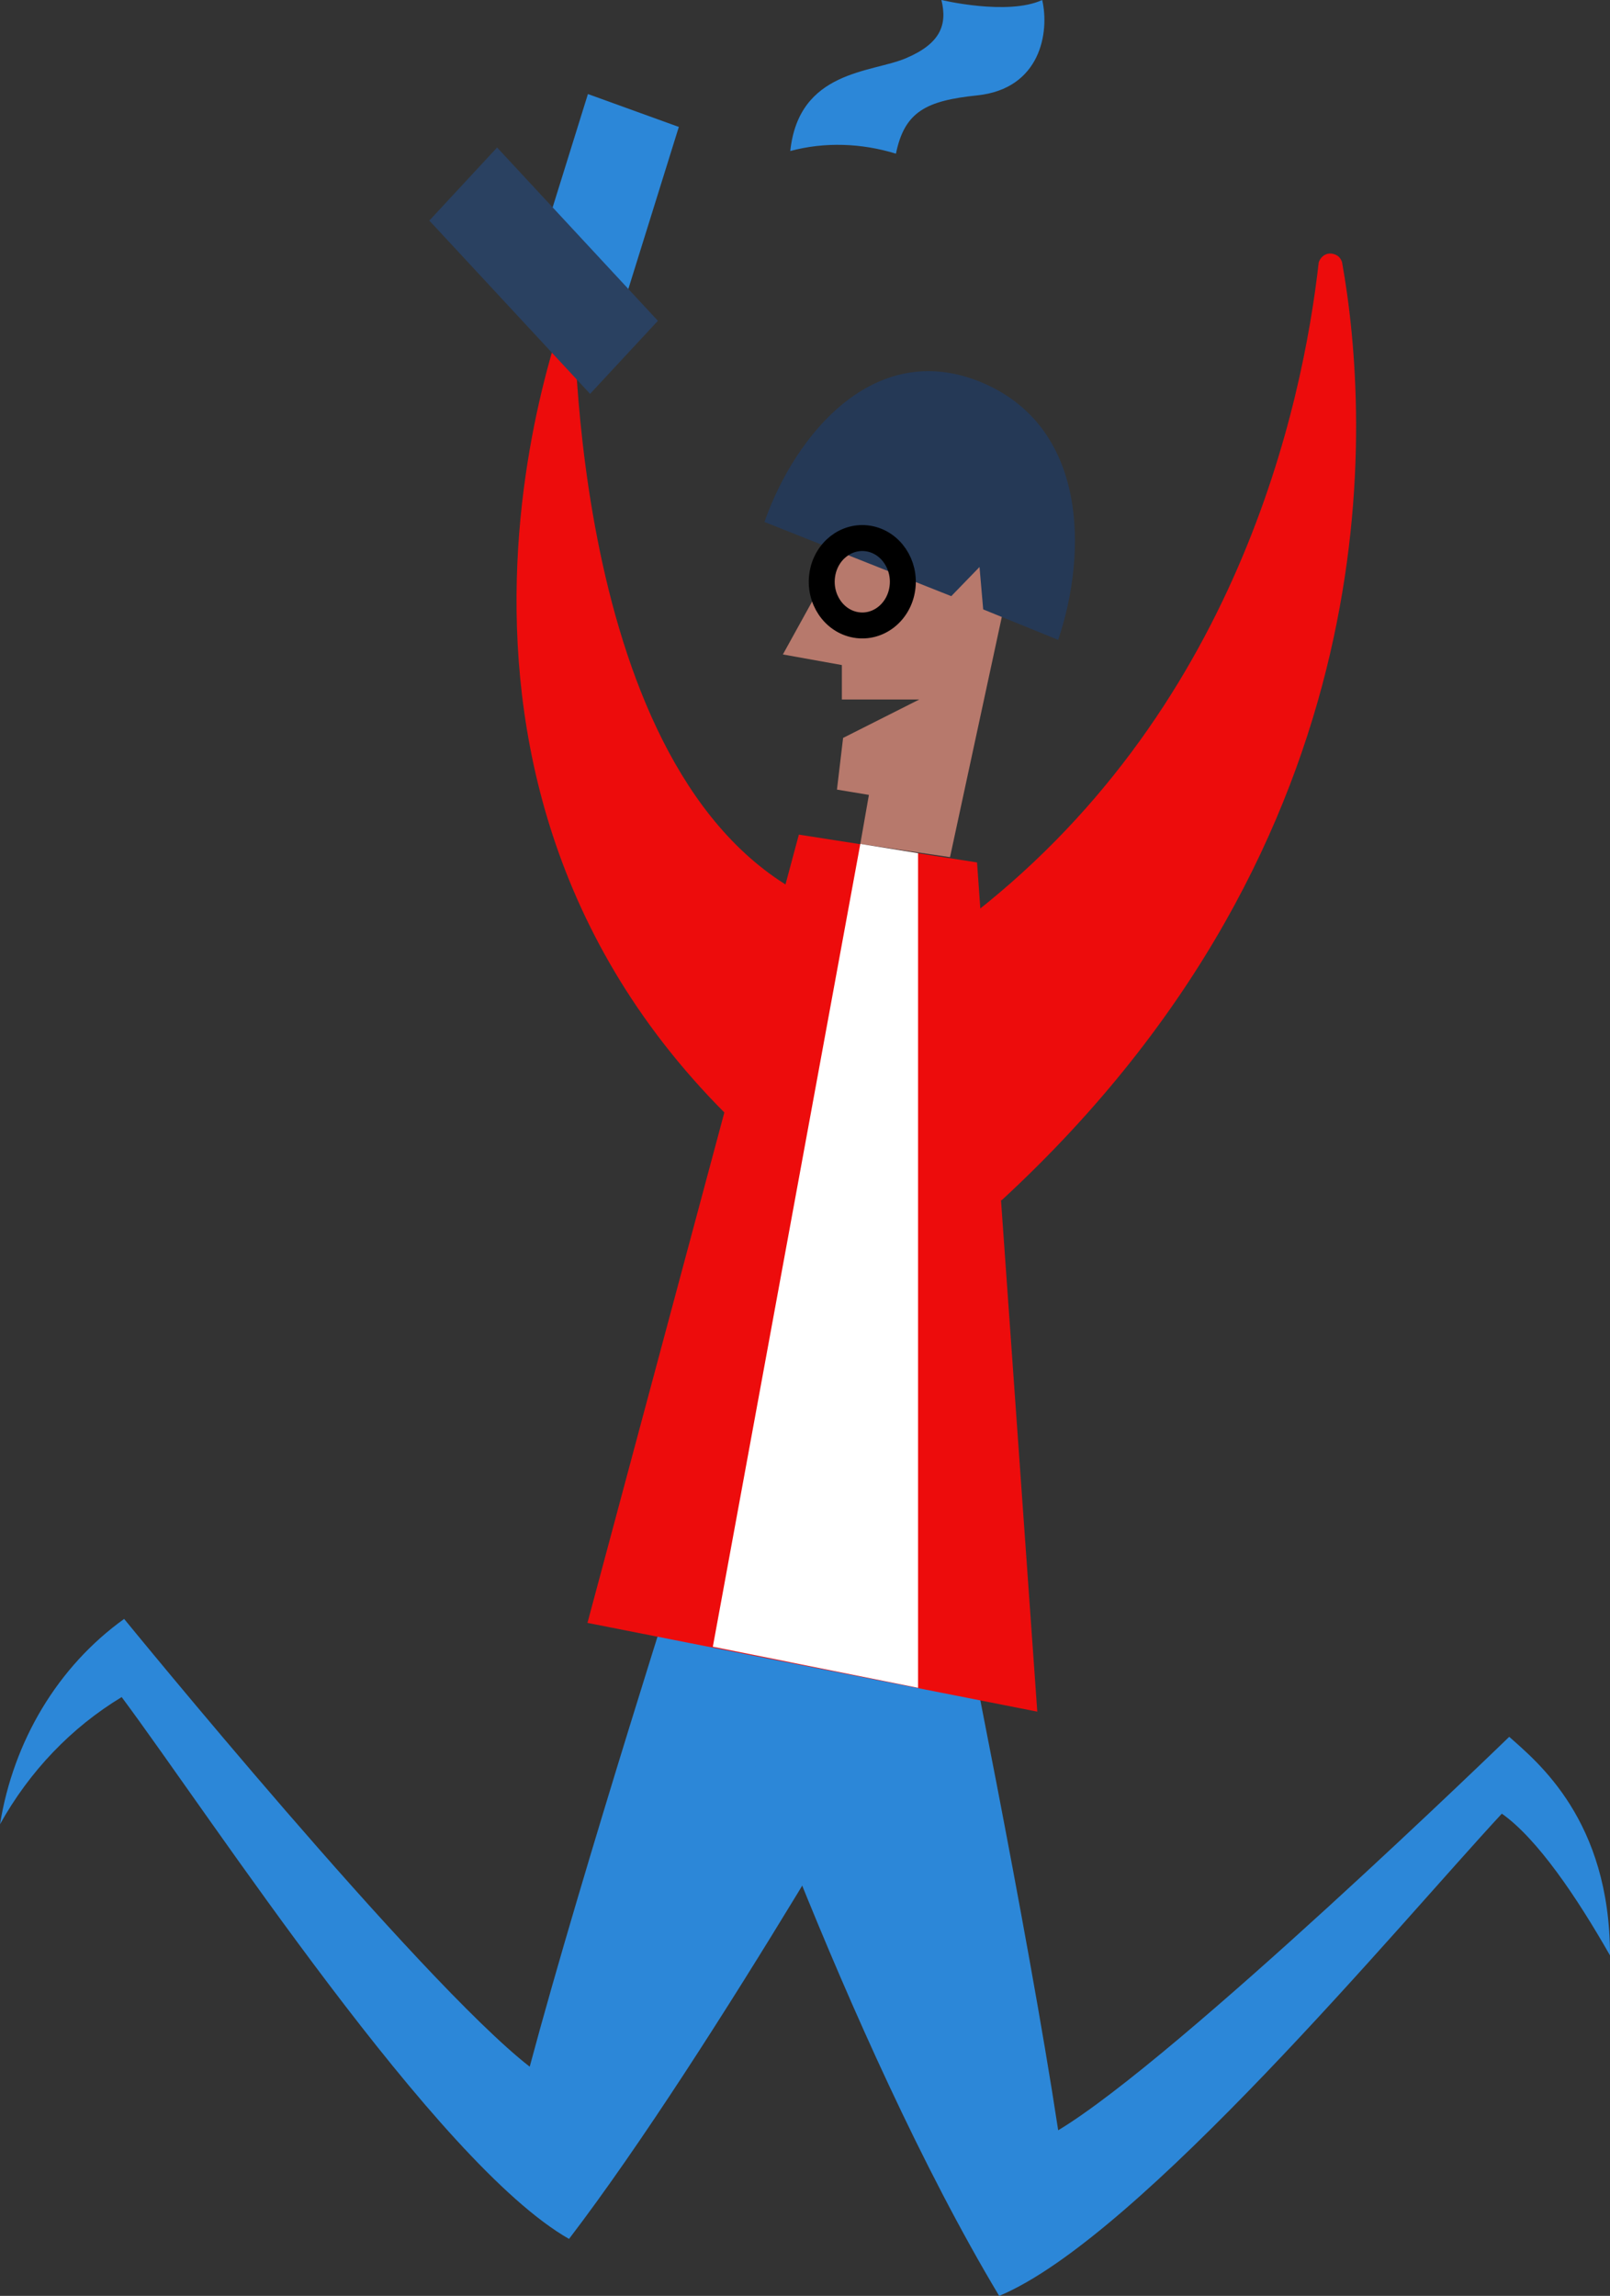 <?xml version="1.0" encoding="UTF-8"?>
<svg width="94px" height="134px" viewBox="0 0 94 134" version="1.1" xmlns="http://www.w3.org/2000/svg" xmlns:xlink="http://www.w3.org/1999/xlink">
    <rect x="0" y="0" width="94" height="134" fill="#333333" stroke="none"/>
    <title>C16681B5-932A-442E-BD4B-1176E5647B50</title>
    <g id="Happið" stroke="none" stroke-width="1" fill="none" fill-rule="evenodd">
        <g id="Happið-Mobile" transform="translate(-240, -507)">
            <g id="Person-Celebration" transform="translate(240, 507)">
                <path d="M7.104,99.05 C4.162,100.829 1.723,103.38 0,106.473 C0.79,101.601 3.373,97.272 7.248,94.488 C7.248,94.488 24.469,115.598 30.927,120.623 C34.012,109.102 40.184,89.848 40.184,89.848 L53.601,98.586 C53.601,98.586 41.619,119.695 33.223,130.675 C25.473,126.268 12.343,106.086 7.104,99.05 Z" id="Path_4" fill="#2C87D8" fill-rule="nonzero"></path>
                <path d="M87.685,105.854 C89.766,107.324 92.062,110.726 94,114.128 C94,106.241 89.766,102.839 88.116,101.37 C88.116,101.37 68.742,120.159 61.782,124.334 C59.988,112.504 55.898,92.555 55.898,92.555 L41.619,96.189 C41.619,96.189 49.296,118.922 58.337,134 C66.518,130.598 81.801,112.195 87.685,105.854 Z" id="Path_5" fill="#2C87D8" fill-rule="nonzero"></path>
                <polygon id="Path_6" fill="#ED0C0C" fill-rule="nonzero" points="34.299 94.72 60.562 99.901 57.045 50.337 46.641 48.713"></polygon>
                <path d="M56.113,53.894 C72.258,41.754 76.062,23.583 76.994,15.31 C77.138,14.923 77.497,14.691 77.927,14.846 C78.142,14.923 78.286,15.078 78.357,15.31 C80.007,24.511 81.442,48.868 58.481,70.054 C54.821,68.894 54.247,58.843 56.113,53.894 Z" id="Path_7" fill="#ED0C0C" fill-rule="nonzero"></path>
                <path d="M46.426,51.961 C32.864,44.228 33.51,16.779 33.51,16.779 C33.51,16.779 21.168,45.62 43.843,66.42 C48.865,71.059 58.122,58.61 46.426,51.961 Z" id="Path_8" fill="#ED0C0C" fill-rule="nonzero"></path>
                <path d="M48.866,46.085 L50.731,46.394 L50.229,49.255 L55.467,50.027 L58.768,34.718 C59.414,32.707 59.342,30.388 58.768,30.233 C54.534,28.996 49.296,31.703 49.296,31.703 L45.709,38.197 L49.153,38.816 L49.153,40.826 L53.673,40.826 L49.224,43.069 L48.866,46.085 Z" id="Path_9" fill="#B7796C" fill-rule="nonzero"></path>
                <path d="M44.632,30.465 C46.426,25.361 51.018,19.795 57.189,22.269 C63.504,24.82 63.504,32.244 61.782,37.347 L57.404,35.568 L57.189,33.094 L55.539,34.795 L44.632,30.465 L44.632,30.465 Z" id="Path_10" fill="#253956" fill-rule="nonzero"></path>
                <path d="M48.006,33.557 C48.209,32.166 49.422,31.215 50.713,31.434 C52.004,31.653 52.887,32.96 52.683,34.351 C52.481,35.742 51.267,36.694 49.976,36.474 C48.685,36.256 47.802,34.948 48.006,33.557 Z" id="Path_11" stroke="#000000" stroke-width="1.515"></path>
                <g id="Group_5" transform="translate(25.066, 0)">
                    <polygon id="Path_12" fill="#2C87D8" points="9.26 5.489 5.47 17.657 10.775 19.577 14.567 7.409"></polygon>
                    <polygon id="Path_13" fill="#2A4161" points="3.957 8.609 0 12.875 9.386 22.988 13.345 18.724"></polygon>
                    <path d="M21.074,8.814 C23.083,8.273 25.235,8.351 27.244,8.97 C27.746,6.495 29.038,5.877 31.98,5.568 C35.711,5.181 36.214,1.856 35.783,0 C33.774,0.928 29.899,0 29.899,0 C30.258,1.469 29.827,2.552 27.818,3.402 C25.809,4.253 21.576,4.098 21.074,8.814 L21.074,8.814 Z" id="Path_14" fill="#2C87D8" fill-rule="nonzero"></path>
                </g>
                <polygon id="Path_15" fill="#FFFFFF" fill-rule="nonzero" points="53.601 49.796 53.601 98.509 41.619 96.112 50.229 49.255"></polygon>
            </g>
        </g>
    </g>
</svg>